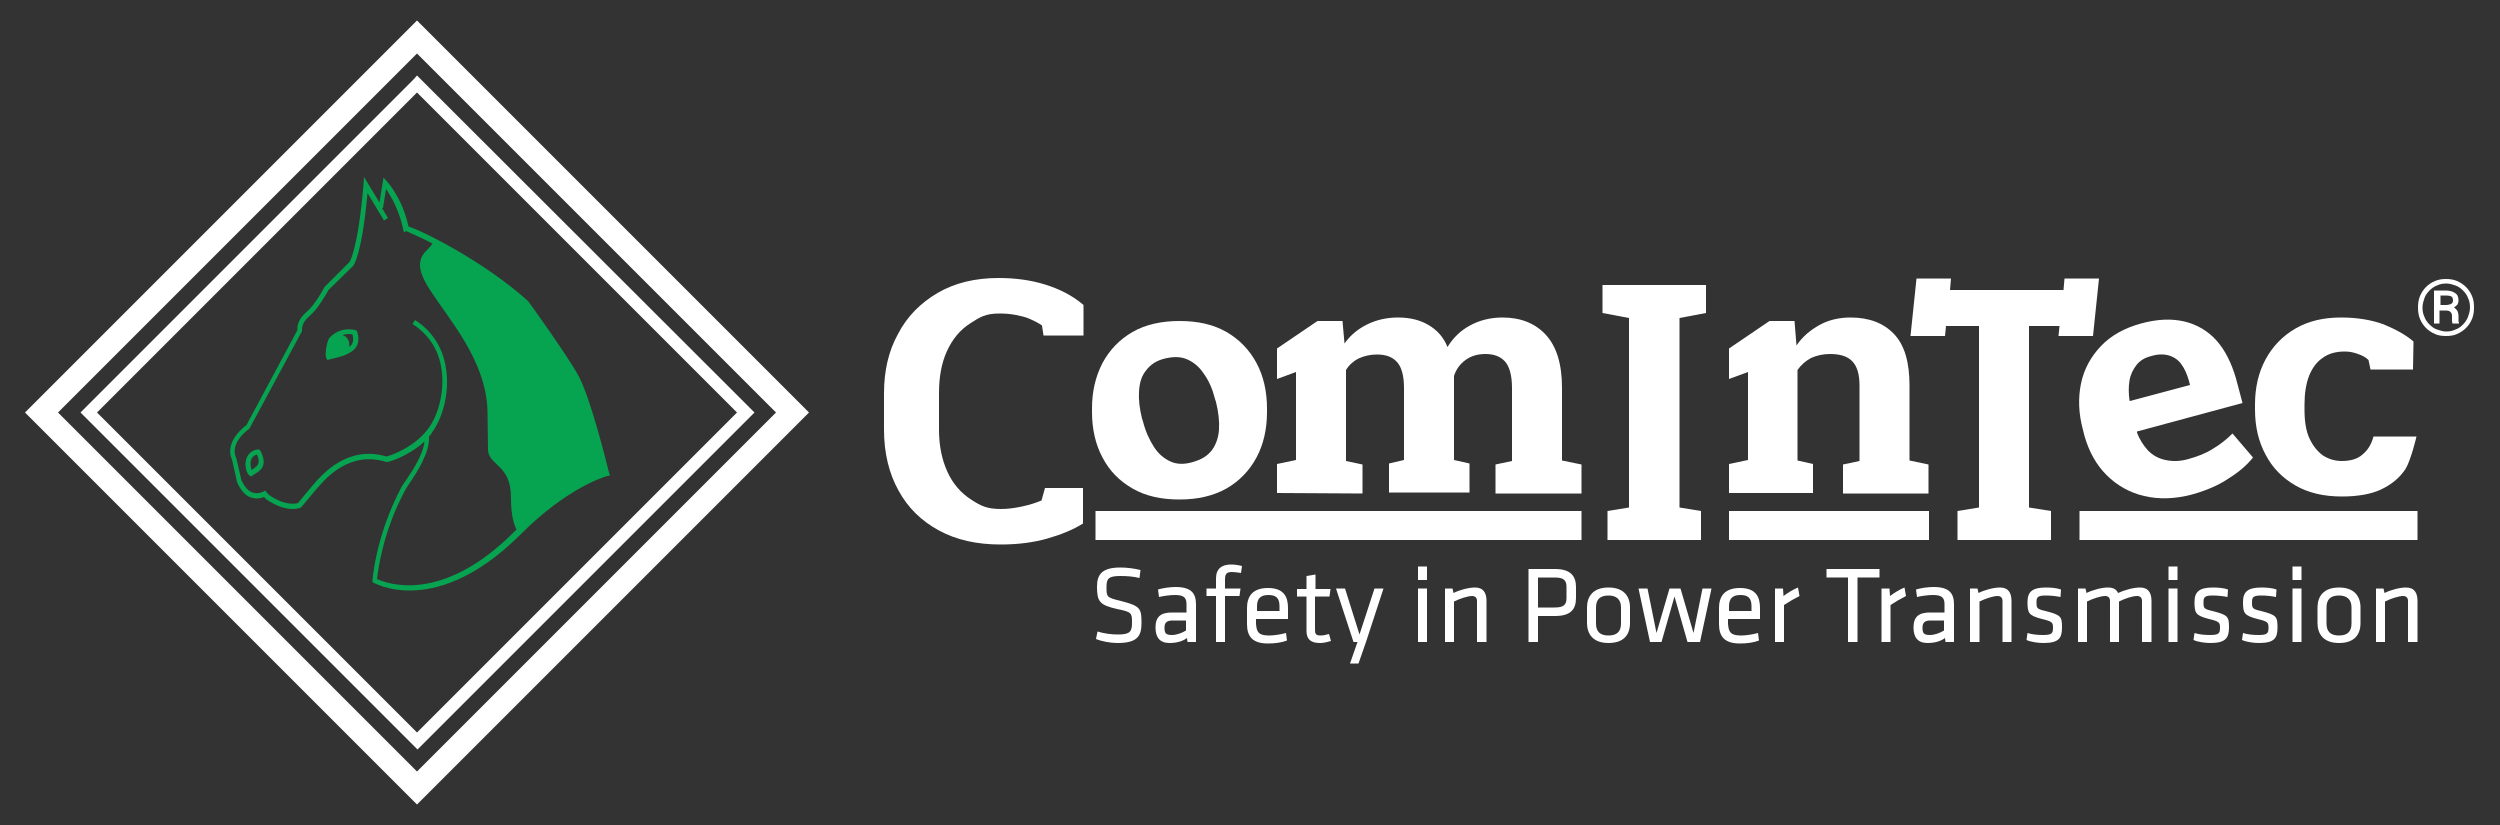 <svg xmlns="http://www.w3.org/2000/svg" xmlns:xlink="http://www.w3.org/1999/xlink" id="Livello_1" x="0px" y="0px" viewBox="0 0 500 165" style="enable-background:new 0 0 500 165;" xml:space="preserve"><rect x="0" y="0" width="500" height="165" fill="#333333" stroke="none"/><style type="text/css">	.st0{fill:#FFFFFF;}	.st1{fill:#06A450;}	.st2{fill:#1D1D1B;}</style><g>	<g>		<path class="st0" d="M83.4,4.1l-1.6,1.6L5,82.5l78.4,78.4l78.4-78.4L83.4,4.1z M11.6,82.5l71.8-71.8l71.8,71.8l-71.8,71.8   L11.6,82.5z"></path>		<path class="st0" d="M83.4,15.1L82.6,16L16.1,82.5l67.4,67.4l67.4-67.4L83.4,15.1z M19.4,82.5l64-64l64,64l-64,64L19.4,82.5z"></path>	</g>	<path class="st0" d="M489.2,67.2c-0.8,0-1.6-0.1-2.2-0.4c-0.7-0.3-1.3-0.7-1.8-1.2c-0.5-0.5-0.9-1.1-1.2-1.8  c-0.3-0.7-0.4-1.5-0.4-2.3c0-0.8,0.1-1.6,0.4-2.3c0.3-0.7,0.7-1.3,1.2-1.8c0.5-0.5,1.1-0.9,1.8-1.2c0.7-0.3,1.4-0.4,2.2-0.4  c0.8,0,1.5,0.1,2.2,0.4c0.7,0.3,1.3,0.7,1.8,1.2c0.5,0.5,0.9,1.1,1.2,1.8c0.3,0.7,0.4,1.4,0.4,2.3c0,0.8-0.1,1.6-0.4,2.3  c-0.3,0.7-0.7,1.3-1.2,1.8c-0.5,0.5-1.1,0.9-1.8,1.2C490.8,67.1,490,67.2,489.2,67.2 M489.2,66.3c0.7,0,1.3-0.1,1.9-0.4  c0.6-0.2,1.1-0.6,1.5-1c0.4-0.4,0.8-1,1-1.5c0.2-0.6,0.4-1.2,0.4-1.9c0-0.7-0.1-1.3-0.4-1.9c-0.2-0.6-0.6-1.1-1-1.5  c-0.4-0.4-0.9-0.8-1.5-1c-0.6-0.2-1.2-0.4-1.8-0.4c-0.7,0-1.3,0.1-1.9,0.4c-0.6,0.2-1.1,0.6-1.5,1c-0.4,0.4-0.8,0.9-1,1.5  c-0.2,0.6-0.4,1.2-0.4,1.9c0,0.7,0.1,1.3,0.4,1.9c0.2,0.6,0.6,1.1,1,1.5c0.4,0.4,0.9,0.8,1.5,1C488,66.1,488.6,66.3,489.2,66.3   M486.8,64.6v-6.5h2.3c0.8,0,1.5,0.2,1.9,0.5c0.5,0.3,0.7,0.8,0.7,1.5c0,0.3-0.1,0.6-0.2,0.8c-0.2,0.2-0.4,0.4-0.7,0.6  c0.3,0.2,0.5,0.4,0.7,0.7c0.1,0.3,0.2,0.6,0.2,1v0.4c0,0.2,0,0.4,0,0.6c0,0.2,0.1,0.3,0.1,0.4v0.1h-1.3c0-0.1-0.1-0.3-0.1-0.5  c0-0.2,0-0.4,0-0.6v-0.4c0-0.4-0.1-0.6-0.3-0.8c-0.2-0.2-0.5-0.3-0.9-0.3h-1.3v2.6H486.8z M488.1,61h1.1c0.4,0,0.7-0.1,1-0.2  c0.3-0.2,0.4-0.4,0.4-0.7c0-0.4-0.1-0.6-0.3-0.8c-0.2-0.1-0.6-0.2-1.1-0.2h-1.1V61z"></path>	<path class="st0" d="M200.1,108.9c-4.7,0-8.8-0.9-12.3-2.8c-3.5-1.9-6.2-4.5-8.1-8c-1.9-3.4-2.9-7.5-2.9-12.2v-7.2  c0-4.5,0.9-8.5,2.8-11.9c1.8-3.5,4.5-6.2,7.9-8.2c3.4-2,7.5-3,12.2-3c3.3,0,6.4,0.4,9.3,1.3c2.9,0.9,5.5,2.2,7.7,4.1v6.1h-8l-0.3-2  c-0.7-0.5-1.5-0.9-2.4-1.3c-0.9-0.4-1.8-0.6-2.8-0.8c-1-0.2-2.1-0.3-3.3-0.3c-2.8,0-3.9,0.7-5.9,2c-2,1.3-3.5,3.1-4.6,5.5  c-1.1,2.4-1.6,5.2-1.6,8.4V86c0,3.2,0.6,6,1.7,8.4c1.1,2.4,2.7,4.2,4.7,5.5c2,1.3,3.2,1.9,6,1.9c1.4,0,2.8-0.2,4.2-0.5  c1.4-0.3,2.7-0.7,3.9-1.2l0.7-2.5h7.6v7.1c-1.9,1.2-4.3,2.2-7.1,3C206.7,108.5,203.6,108.9,200.1,108.9"></path>	<path class="st0" d="M235.9,99.9c-3.7,0-6.8-0.7-9.4-2.2c-2.6-1.5-4.6-3.5-6-6.2c-1.4-2.6-2.1-5.7-2.1-9.1v-0.7  c0-3.4,0.7-6.4,2.1-9.1c1.4-2.6,3.4-4.7,6-6.2c2.6-1.5,5.8-2.2,9.4-2.2c3.7,0,6.8,0.7,9.4,2.2c2.6,1.5,4.6,3.6,6,6.2  c1.4,2.6,2.1,5.7,2.1,9.1v0.7c0,3.4-0.7,6.5-2.1,9.1c-1.4,2.6-3.4,4.7-6,6.2C242.6,99.2,239.5,99.9,235.9,99.9 M238.6,92.4  c1.7-0.5,2.9-1.2,3.8-2.4c0.8-1.1,1.3-2.5,1.4-4.1c0.1-1.6-0.1-3.5-0.6-5.5l-0.2-0.6c-0.5-2-1.2-3.6-2.2-5c-0.9-1.4-2-2.3-3.3-2.9  c-1.3-0.6-2.8-0.6-4.5-0.2c-1.7,0.4-2.9,1.2-3.8,2.4c-0.9,1.1-1.3,2.5-1.4,4.2c-0.1,1.6,0.1,3.4,0.6,5.4l0.2,0.6  c0.5,2,1.3,3.7,2.2,5.1c0.9,1.4,2,2.3,3.3,2.9C235.4,92.9,236.9,92.9,238.6,92.4"></path>	<path class="st0" d="M255.4,98.6v-5.8l3.8-0.8V74.4l-3.8,1.4v-6.1l8.1-5.5h5l0.4,4.5c1.2-1.7,2.7-2.9,4.5-3.8  c1.8-0.9,3.9-1.4,6.2-1.4c2.4,0,4.4,0.5,6.1,1.5c1.7,1,3,2.4,3.8,4.4c1.1-1.8,2.6-3.3,4.5-4.3c1.8-1,4-1.6,6.5-1.6  c3.7,0,6.6,1.2,8.7,3.5c2.1,2.3,3.2,5.8,3.2,10.6v14.5l3.9,0.8v5.8h-17.2v-5.8l3.3-0.7V77.6c0-2.5-0.5-4.3-1.4-5.3  c-0.9-1-2.2-1.5-3.9-1.5c-1.6,0-2.9,0.4-4,1.2c-1.1,0.8-1.9,1.9-2.3,3.2v16.8l3.1,0.7v5.8h-16.1v-5.8l3-0.7V77.6  c0-2.5-0.5-4.2-1.4-5.2c-0.9-1-2.2-1.5-4-1.5c-1.4,0-2.6,0.3-3.7,0.8c-1,0.5-1.9,1.3-2.5,2.3v18.2l3.3,0.7v5.8L255.4,98.6z"></path>	<polygon class="st0" points="321.5,108 321.5,102.2 325.8,101.5 325.8,63.6 320.5,62.6 320.5,57 341.2,57 341.2,62.6 335.9,63.6   335.9,101.5 340.2,102.2 340.2,108  "></polygon>	<path class="st0" d="M345.8,98.6v-5.8l3.8-0.8V74.4l-3.8,1.4v-6.1l8.1-5.5h5l0.4,4.9c1.2-1.8,2.8-3.1,4.6-4.1  c1.8-1,3.9-1.5,6.2-1.5c3.7,0,6.6,1.1,8.7,3.3c2.1,2.2,3.1,5.6,3.1,10.3v15l3.8,0.8v5.8h-17.1v-5.8l3.3-0.7V77.1  c0-2.3-0.5-3.9-1.5-4.9c-1-1-2.5-1.4-4.4-1.4c-1.4,0-2.7,0.3-3.8,0.8c-1.1,0.6-2,1.4-2.7,2.4v18.1l3.1,0.7v5.8H345.8z"></path>	<polygon class="st0" points="391.5,108 391.5,102.2 395.8,101.5 395.8,65.2 389.2,65.2 389,67.2 382.1,67.2 383.3,55.7 390.2,55.7   390,58 412.7,58 412.9,55.7 419.8,55.7 418.6,67.2 411.7,67.2 411.9,65.2 405.8,65.2 405.8,101.5 410.2,102.2 410.2,108  "></polygon>	<path class="st0" d="M438.4,98.9c-3.4,0.9-6.6,1-9.6,0.3c-2.9-0.7-5.4-2.1-7.5-4.2c-2.1-2.1-3.5-4.7-4.4-7.8l-0.3-1.2  c-0.9-3.3-1-6.4-0.4-9.3c0.6-2.9,2-5.4,4-7.5c2-2.1,4.7-3.6,8-4.5c3.3-0.9,6.1-1,8.7-0.4c2.5,0.6,4.7,1.9,6.4,3.8  c1.7,1.9,3,4.5,3.9,7.6l1.3,4.9l-21.1,5.7l0,0.2c0.5,1.4,1.3,2.6,2.2,3.6c1,1,2.1,1.6,3.5,1.9c1.4,0.3,2.9,0.3,4.6-0.2  c1.8-0.5,3.4-1.1,4.8-2c1.4-0.8,2.8-1.9,4-3.1l4.1,4.8c-1.2,1.5-2.8,2.9-4.9,4.2C443.8,97,441.3,98.1,438.4,98.9 M426,80.2l12-3.2  l-0.2-0.8c-0.4-1.4-0.9-2.5-1.5-3.3c-0.6-0.9-1.5-1.5-2.5-1.8c-1-0.3-2.2-0.3-3.5,0.1c-1.3,0.3-2.3,0.9-3,1.8  c-0.7,0.9-1.2,1.9-1.4,3.1c-0.2,1.2-0.2,2.5,0,4L426,80.2z"></path>	<path class="st0" d="M468.4,99.3c-3.6,0-6.7-0.7-9.3-2.2c-2.6-1.5-4.6-3.5-6-6.2c-1.4-2.6-2.1-5.6-2.1-9v-1c0-3.4,0.7-6.4,2.1-9  c1.4-2.6,3.4-4.7,6-6.2c2.6-1.5,5.6-2.2,9.1-2.2c3.3,0,6.2,0.5,8.6,1.4c2.4,1,4.4,2.1,5.9,3.4l-0.1,5.6h-8.5l-0.4-1.9  c-0.5-0.5-1.2-0.9-2.1-1.2c-0.8-0.3-1.7-0.5-2.6-0.5c-1.8,0-3.3,0.4-4.5,1.3c-1.2,0.8-2.1,2.1-2.7,3.6c-0.6,1.6-0.9,3.5-0.9,5.7v1  c0,2.4,0.3,4.3,1,5.8c0.7,1.5,1.6,2.6,2.7,3.4c1.1,0.7,2.4,1.1,3.7,1.1c1.8,0,3.2-0.4,4.2-1.3c1.1-0.9,1.8-2.1,2.2-3.6h8.6  c0,0-1.1,4.7-2.2,6.5c-1.2,1.8-2.8,3.1-4.9,4.1C474.3,98.8,471.6,99.3,468.4,99.3"></path>	<rect x="219.1" y="102.2" class="st0" width="97.2" height="5.8"></rect>	<rect x="345.8" y="102.2" class="st0" width="40" height="5.8"></rect>	<rect x="415.9" y="102.2" class="st0" width="67.6" height="5.8"></rect>	<path class="st1" d="M71.5,66.6c0-0.4-0.3-0.6-0.5-0.6c-2.8-0.6-4.6,0.9-5.2,1.7c-0.5,0.8-0.9,3.5-0.5,4l0.2,0.3l0.7-0.2  c1.7-0.4,4.1-0.9,5.1-2.5C71.7,68.6,71.8,67.7,71.5,66.6z M70.4,68.8c-0.1,0.2-0.3,0.4-0.6,0.6c0.2-0.8-0.1-1.6-0.7-2.1  c-0.2-0.1-0.4-0.2-0.6-0.3c0.4-0.1,0.8-0.2,1.2-0.2c0.3,0,0.5,0,0.8,0.1C70.7,67.7,70.7,68.3,70.4,68.8z"></path>	<path class="st1" d="M121.8,94.5c-0.4-1.5-3.7-15.2-6.3-19.7c-2-3.6-9.7-14.4-9.9-14.6c-8.8-7.9-21-14-23.9-14.9  c-1.2-5.6-4.2-8.9-4.3-9l-0.7-0.8l-0.8,5l-3.1-5.1l-0.1,1.5c-1.1,13.1-2.8,15.5-2.8,15.5L65,57.3l-0.1,0.1c0,0-1.8,3.5-3.6,5  c-1.8,1.5-1.9,3.1-1.8,3.6L49.3,85c-4,3.1-3.4,5.9-2.9,6.9c0.6,2.7,1,4.4,1,4.5c0.7,1.6,1.6,2.7,2.8,3.1c1.1,0.4,2.1,0.1,2.6-0.1  l0.4,0.4l0.1,0.1c2.4,1.6,4.1,1.9,5.3,1.9c1,0,1.6-0.3,1.6-0.3l3-3.6l0.2-0.2c1.8-2.1,6.5-7.6,13.9-5.3c0.3,0.1,4.3-1.1,7.6-4.1  c-0.3,2.8-2.6,6.1-3.8,7.9c-0.4,0.5-0.6,0.9-0.8,1.2c-5.2,9.8-5.8,18.6-5.8,18.7l0,0.3l0.3,0.2c0.1,0,2.7,1.5,7.1,1.5  c5.3,0,13.1-2.1,22.3-11.3c9.3-9.3,16.8-11.5,17.3-11.6l0,0c0,0,0,0,0,0l0.5-0.1L121.8,94.5z M75.4,115.8c0.2-1.6,1.1-9.4,5.7-17.9  c0.1-0.2,0.4-0.6,0.7-1.1c1.5-2.2,4.2-6.3,4-9.5c0.3-0.3,0.6-0.7,0.8-1.1c1.9-2.7,3.5-7.9,2.5-13.1c-0.7-3.8-2.8-7-6.1-9.1  l-0.5,0.8c3.1,2,5,4.8,5.7,8.4c0.9,4.7-0.5,9.7-2.4,12.3c-2.8,4-7.7,5.6-8.5,5.8C69.5,89,64.5,94.8,62.6,97l-3,3.6  c-0.4,0.1-2.4,0.7-5.8-1.6L53,98.1l-0.3,0.2c0,0-1,0.6-2.2,0.2c-0.9-0.3-1.6-1.2-2.2-2.4c0,0-0.4-1.8-1-4.3l-0.1-0.3  c-0.4-0.8-0.9-3.1,2.7-5.8l10.4-19.3l0.1-0.1l0-0.2c0-0.1-0.2-1.5,1.5-2.9c1.8-1.5,3.5-4.7,3.8-5.2l4.9-4.8  c0.2-0.2,1.8-2.5,2.9-14.6l3.3,5.5l0.8-0.5l-1.2-2l0.2,0l0.6-3.8c0.9,1.3,2.6,4.1,3.4,7.9l0.2,0.8l0.4-0.3c0.6,0.3,2.6,1.1,5.3,2.5  c-0.3,0.5-0.7,0.9-1.2,1.4c-0.7,0.7-1.3,1.6-1.3,2.9c0,1.1,0.5,2.6,1.7,4.5c3.7,6,11.6,14.4,11.8,24.8l0.1,7.5  c0,1.8,1.3,2.5,2.4,3.7c1.1,1.1,2.2,2.7,2.2,6c0,2.7,0.3,4.8,1.1,6.4c0,0-0.1,0.1-0.1,0.1C88.5,121,77.3,116.7,75.4,115.8z"></path>	<g>		<path class="st0" d="M223.5,128.6c-1.4,0-3.1-0.3-4.3-0.8l0.3-1.5c1.3,0.4,2.7,0.6,4.1,0.6c2.4,0,2.8-0.6,2.8-2.3c0-2,0-2.2-3-2.8   c-3.5-0.8-4-1.5-4-4.5c0-2.5,1.1-3.8,4.7-3.8c1.3,0,2.8,0.2,4,0.5l-0.2,1.6c-1.2-0.3-2.5-0.4-3.8-0.4c-2.4,0-2.8,0.5-2.8,2.2   c0,2,0,2.1,2.9,2.8c3.9,1,4.1,1.5,4.1,4.4C228.3,127.2,227.5,128.6,223.5,128.6z"></path>		<path class="st0" d="M239.1,128.4h-1.6l-0.1-0.8c-0.9,0.7-2.2,1-3.5,1c-2,0-2.8-1.2-2.8-3.1c0-2.2,1.1-3,3.3-3h2.9v-1.7   c0-1.3-0.6-1.8-2.3-1.8c-1,0-2.4,0.2-3.2,0.4l-0.2-1.5c1-0.3,2.4-0.5,3.5-0.5c3.1,0,4.1,1.2,4.1,3.5V128.4z M237.2,124.1h-2.7   c-1.1,0-1.6,0.4-1.6,1.4c0,1.1,0.2,1.5,1.5,1.5c0.9,0,2-0.4,2.8-0.9V124.1z"></path>		<path class="st0" d="M248.2,114.6c-0.6-0.1-1.3-0.2-1.8-0.2c-1.1,0-1.4,0.4-1.4,1.5v1.8h3.1l-0.2,1.5H245v9.2h-1.8v-9.2h-1.9v-1.5   h1.9v-2c0-1.9,1.1-2.8,3-2.8c0.7,0,1.4,0.1,2.2,0.3L248.2,114.6z"></path>		<path class="st0" d="M253.8,127.1c1.1,0,2.2-0.2,3.4-0.5l0.2,1.5c-1,0.4-2.4,0.6-3.8,0.6c-3.2,0-4.2-1.5-4.2-3.9v-3.2   c0-2.2,1-4,4.2-4c3.2,0,4,1.8,4,4v2.2h-6.4v0.9C251.3,126.4,251.7,127.1,253.8,127.1z M251.3,122.2h4.6v-0.9   c0-1.5-0.5-2.3-2.2-2.3c-1.7,0-2.3,0.8-2.3,2.3V122.2z"></path>		<path class="st0" d="M266.2,128.2c-0.7,0.2-1.4,0.4-2.2,0.4c-1.8,0-2.7-0.7-2.7-2.4v-6.9h-1.9v-1.5h1.9v-2.6l1.8-0.3v2.9h3   l-0.2,1.5h-2.9v6.6c0,0.8,0.1,1.2,1.1,1.2c0.5,0,1-0.1,1.7-0.3L266.2,128.2z"></path>		<path class="st0" d="M271.5,128.4h-0.8l-3.5-10.7h1.8l2.9,9.2l3-9.2h1.8l-3.5,10.7l-1.5,4.3H270L271.5,128.4z"></path>		<path class="st0" d="M283.6,116v-2.7h1.8v2.7H283.6z M283.6,128.4v-10.7h1.8v10.7H283.6z"></path>		<path class="st0" d="M295.4,128.4v-8.2c0-0.7-0.4-1-1-1c-0.8,0-2.4,0.5-3.6,1.1v8.1H289v-10.7h1.5l0.2,0.9c1.2-0.6,3-1.1,4.3-1.1   c1.7,0,2.3,1.1,2.3,2.7v8.2H295.4z"></path>		<path class="st0" d="M305.7,113.8h5.3c3.1,0,4.2,1.4,4.2,3.6v2.2c0,2.3-1.1,3.6-4.2,3.6h-3.4v5.2h-1.9V113.8z M310.9,115.5h-3.3v6   h3.3c1.8,0,2.4-0.5,2.4-1.9v-2.2C313.3,116,312.7,115.5,310.9,115.5z"></path>		<path class="st0" d="M321.7,128.6c-3.1,0-4.3-1.8-4.3-4v-3.1c0-2.2,1.2-4,4.3-4s4.3,1.8,4.3,4v3.1   C326,126.9,324.8,128.6,321.7,128.6z M321.7,119.1c-1.7,0-2.5,0.8-2.5,2.4v3.2c0,1.6,0.8,2.4,2.5,2.4c1.7,0,2.5-0.8,2.5-2.4v-3.2   C324.2,119.9,323.3,119.1,321.7,119.1z"></path>		<path class="st0" d="M337.5,128.4l-2.6-9.1l-2.6,9.1H330l-2.3-10.7h1.8l1.8,8.9l2.6-8.9h2.2l2.6,8.9l1.8-8.9h1.8l-2.3,10.7H337.5z   "></path>		<path class="st0" d="M348.2,127.1c1.1,0,2.2-0.2,3.4-0.5l0.2,1.5c-1,0.4-2.4,0.6-3.8,0.6c-3.2,0-4.2-1.5-4.2-3.9v-3.2   c0-2.2,1-4,4.2-4c3.2,0,4,1.8,4,4v2.2h-6.4v0.9C345.7,126.4,346.1,127.1,348.2,127.1z M345.7,122.2h4.6v-0.9   c0-1.5-0.5-2.3-2.2-2.3s-2.3,0.8-2.3,2.3V122.2z"></path>		<path class="st0" d="M359.9,119.2c-1,0.5-2.2,1.2-3.1,1.8v7.4H355v-10.7h1.6l0.1,1.5c0.8-0.6,1.9-1.3,2.9-1.7L359.9,119.2z"></path>		<path class="st0" d="M369.7,115.5h-4.4v-1.7h10.6v1.7h-4.4v12.9h-1.9V115.5z"></path>		<path class="st0" d="M381.2,119.2c-1,0.5-2.2,1.2-3.1,1.8v7.4h-1.8v-10.7h1.6l0.1,1.5c0.8-0.6,1.9-1.3,2.9-1.7L381.2,119.2z"></path>		<path class="st0" d="M390.7,128.4h-1.6l-0.1-0.8c-0.9,0.7-2.2,1-3.5,1c-2,0-2.8-1.2-2.8-3.1c0-2.2,1.1-3,3.3-3h2.9v-1.7   c0-1.3-0.6-1.8-2.3-1.8c-1,0-2.4,0.2-3.2,0.4l-0.2-1.5c1-0.3,2.4-0.5,3.5-0.5c3.1,0,4.1,1.2,4.1,3.5V128.4z M388.8,124.1h-2.7   c-1.1,0-1.6,0.4-1.6,1.4c0,1.1,0.2,1.5,1.5,1.5c0.9,0,2-0.4,2.8-0.9V124.1z"></path>		<path class="st0" d="M400.5,128.4v-8.2c0-0.7-0.4-1-1-1c-0.8,0-2.4,0.5-3.6,1.1v8.1H394v-10.7h1.5l0.2,0.9c1.2-0.6,3-1.1,4.3-1.1   c1.7,0,2.3,1.1,2.3,2.7v8.2H400.5z"></path>		<path class="st0" d="M408.7,128.6c-1.1,0-2.5-0.2-3.4-0.6l0.2-1.4c0.9,0.3,2.1,0.4,3.1,0.4c1.7,0,2-0.3,2-1.4s-0.1-1.3-2.2-1.8   c-2.7-0.7-2.9-1.2-2.9-3.4c0-2,0.9-2.9,3.7-2.9c1,0,2.2,0.1,3,0.4l-0.1,1.5c-0.9-0.2-2.1-0.3-3-0.3c-1.6,0-1.8,0.4-1.8,1.3   c0,1.2,0,1.4,1.8,1.8c3.1,0.8,3.3,1.1,3.3,3.3C412.4,127.6,411.8,128.6,408.7,128.6z"></path>		<path class="st0" d="M428.4,128.4v-8.2c0-0.7-0.4-1-1-1c-0.9,0-2.4,0.5-3.6,1.1v8.1h-1.8v-8.2c0-0.7-0.4-1-1-1   c-0.8,0-2.4,0.5-3.6,1.1v8.1h-1.8v-10.7h1.5l0.2,0.9c1.2-0.6,3-1.1,4.3-1.1c1.1,0,1.7,0.4,2,1.1c1.3-0.6,3.1-1.1,4.4-1.1   c1.7,0,2.3,1.1,2.3,2.7v8.2H428.4z"></path>		<path class="st0" d="M433.7,116v-2.7h1.8v2.7H433.7z M433.7,128.4v-10.7h1.8v10.7H433.7z"></path>		<path class="st0" d="M442.1,128.6c-1.1,0-2.5-0.2-3.4-0.6l0.2-1.4c0.9,0.3,2.1,0.4,3.1,0.4c1.7,0,2-0.3,2-1.4s-0.1-1.3-2.2-1.8   c-2.7-0.7-2.9-1.2-2.9-3.4c0-2,0.9-2.9,3.7-2.9c1,0,2.2,0.1,3,0.4l-0.1,1.5c-0.9-0.2-2.1-0.3-3-0.3c-1.6,0-1.8,0.4-1.8,1.3   c0,1.2,0,1.4,1.8,1.8c3.1,0.8,3.3,1.1,3.3,3.3C445.8,127.6,445.1,128.6,442.1,128.6z"></path>		<path class="st0" d="M451.8,128.6c-1.1,0-2.5-0.2-3.4-0.6l0.2-1.4c0.9,0.3,2.1,0.4,3.1,0.4c1.7,0,2-0.3,2-1.4s-0.1-1.3-2.2-1.8   c-2.7-0.7-2.9-1.2-2.9-3.4c0-2,0.9-2.9,3.7-2.9c1,0,2.2,0.1,3,0.4l-0.1,1.5c-0.9-0.2-2.1-0.3-3-0.3c-1.6,0-1.8,0.4-1.8,1.3   c0,1.2,0,1.4,1.8,1.8c3.1,0.8,3.3,1.1,3.3,3.3C455.5,127.6,454.9,128.6,451.8,128.6z"></path>		<path class="st0" d="M458.5,116v-2.7h1.8v2.7H458.5z M458.5,128.4v-10.7h1.8v10.7H458.5z"></path>		<path class="st0" d="M467.8,128.6c-3.1,0-4.3-1.8-4.3-4v-3.1c0-2.2,1.2-4,4.3-4c3.1,0,4.3,1.8,4.3,4v3.1   C472.1,126.9,470.9,128.6,467.8,128.6z M467.8,119.1c-1.7,0-2.5,0.8-2.5,2.4v3.2c0,1.6,0.8,2.4,2.5,2.4c1.7,0,2.5-0.8,2.5-2.4   v-3.2C470.3,119.9,469.4,119.1,467.8,119.1z"></path>		<path class="st0" d="M481.6,128.4v-8.2c0-0.7-0.4-1-1-1c-0.8,0-2.4,0.5-3.6,1.1v8.1h-1.8v-10.7h1.5l0.2,0.9c1.2-0.6,3-1.1,4.3-1.1   c1.7,0,2.3,1.1,2.3,2.7v8.2H481.6z"></path>	</g>	<g>		<path class="st1" d="M50.2,95.3l-0.3-0.2c-0.8-0.6-0.8-2.1-0.8-2.4v0c0.1-2.1,1.7-2.8,2.5-2.8l0.3,0l0.2,0.3c1.5,2.9,0,3.9-1,4.5   c-0.2,0.1-0.4,0.3-0.6,0.4L50.2,95.3z M50.1,92.7c0,0.4,0.1,0.9,0.2,1.3c0.1-0.1,0.2-0.1,0.3-0.2c0.9-0.6,1.6-1.1,0.8-2.9   C50.9,91,50.1,91.5,50.1,92.7z"></path>	</g></g></svg>